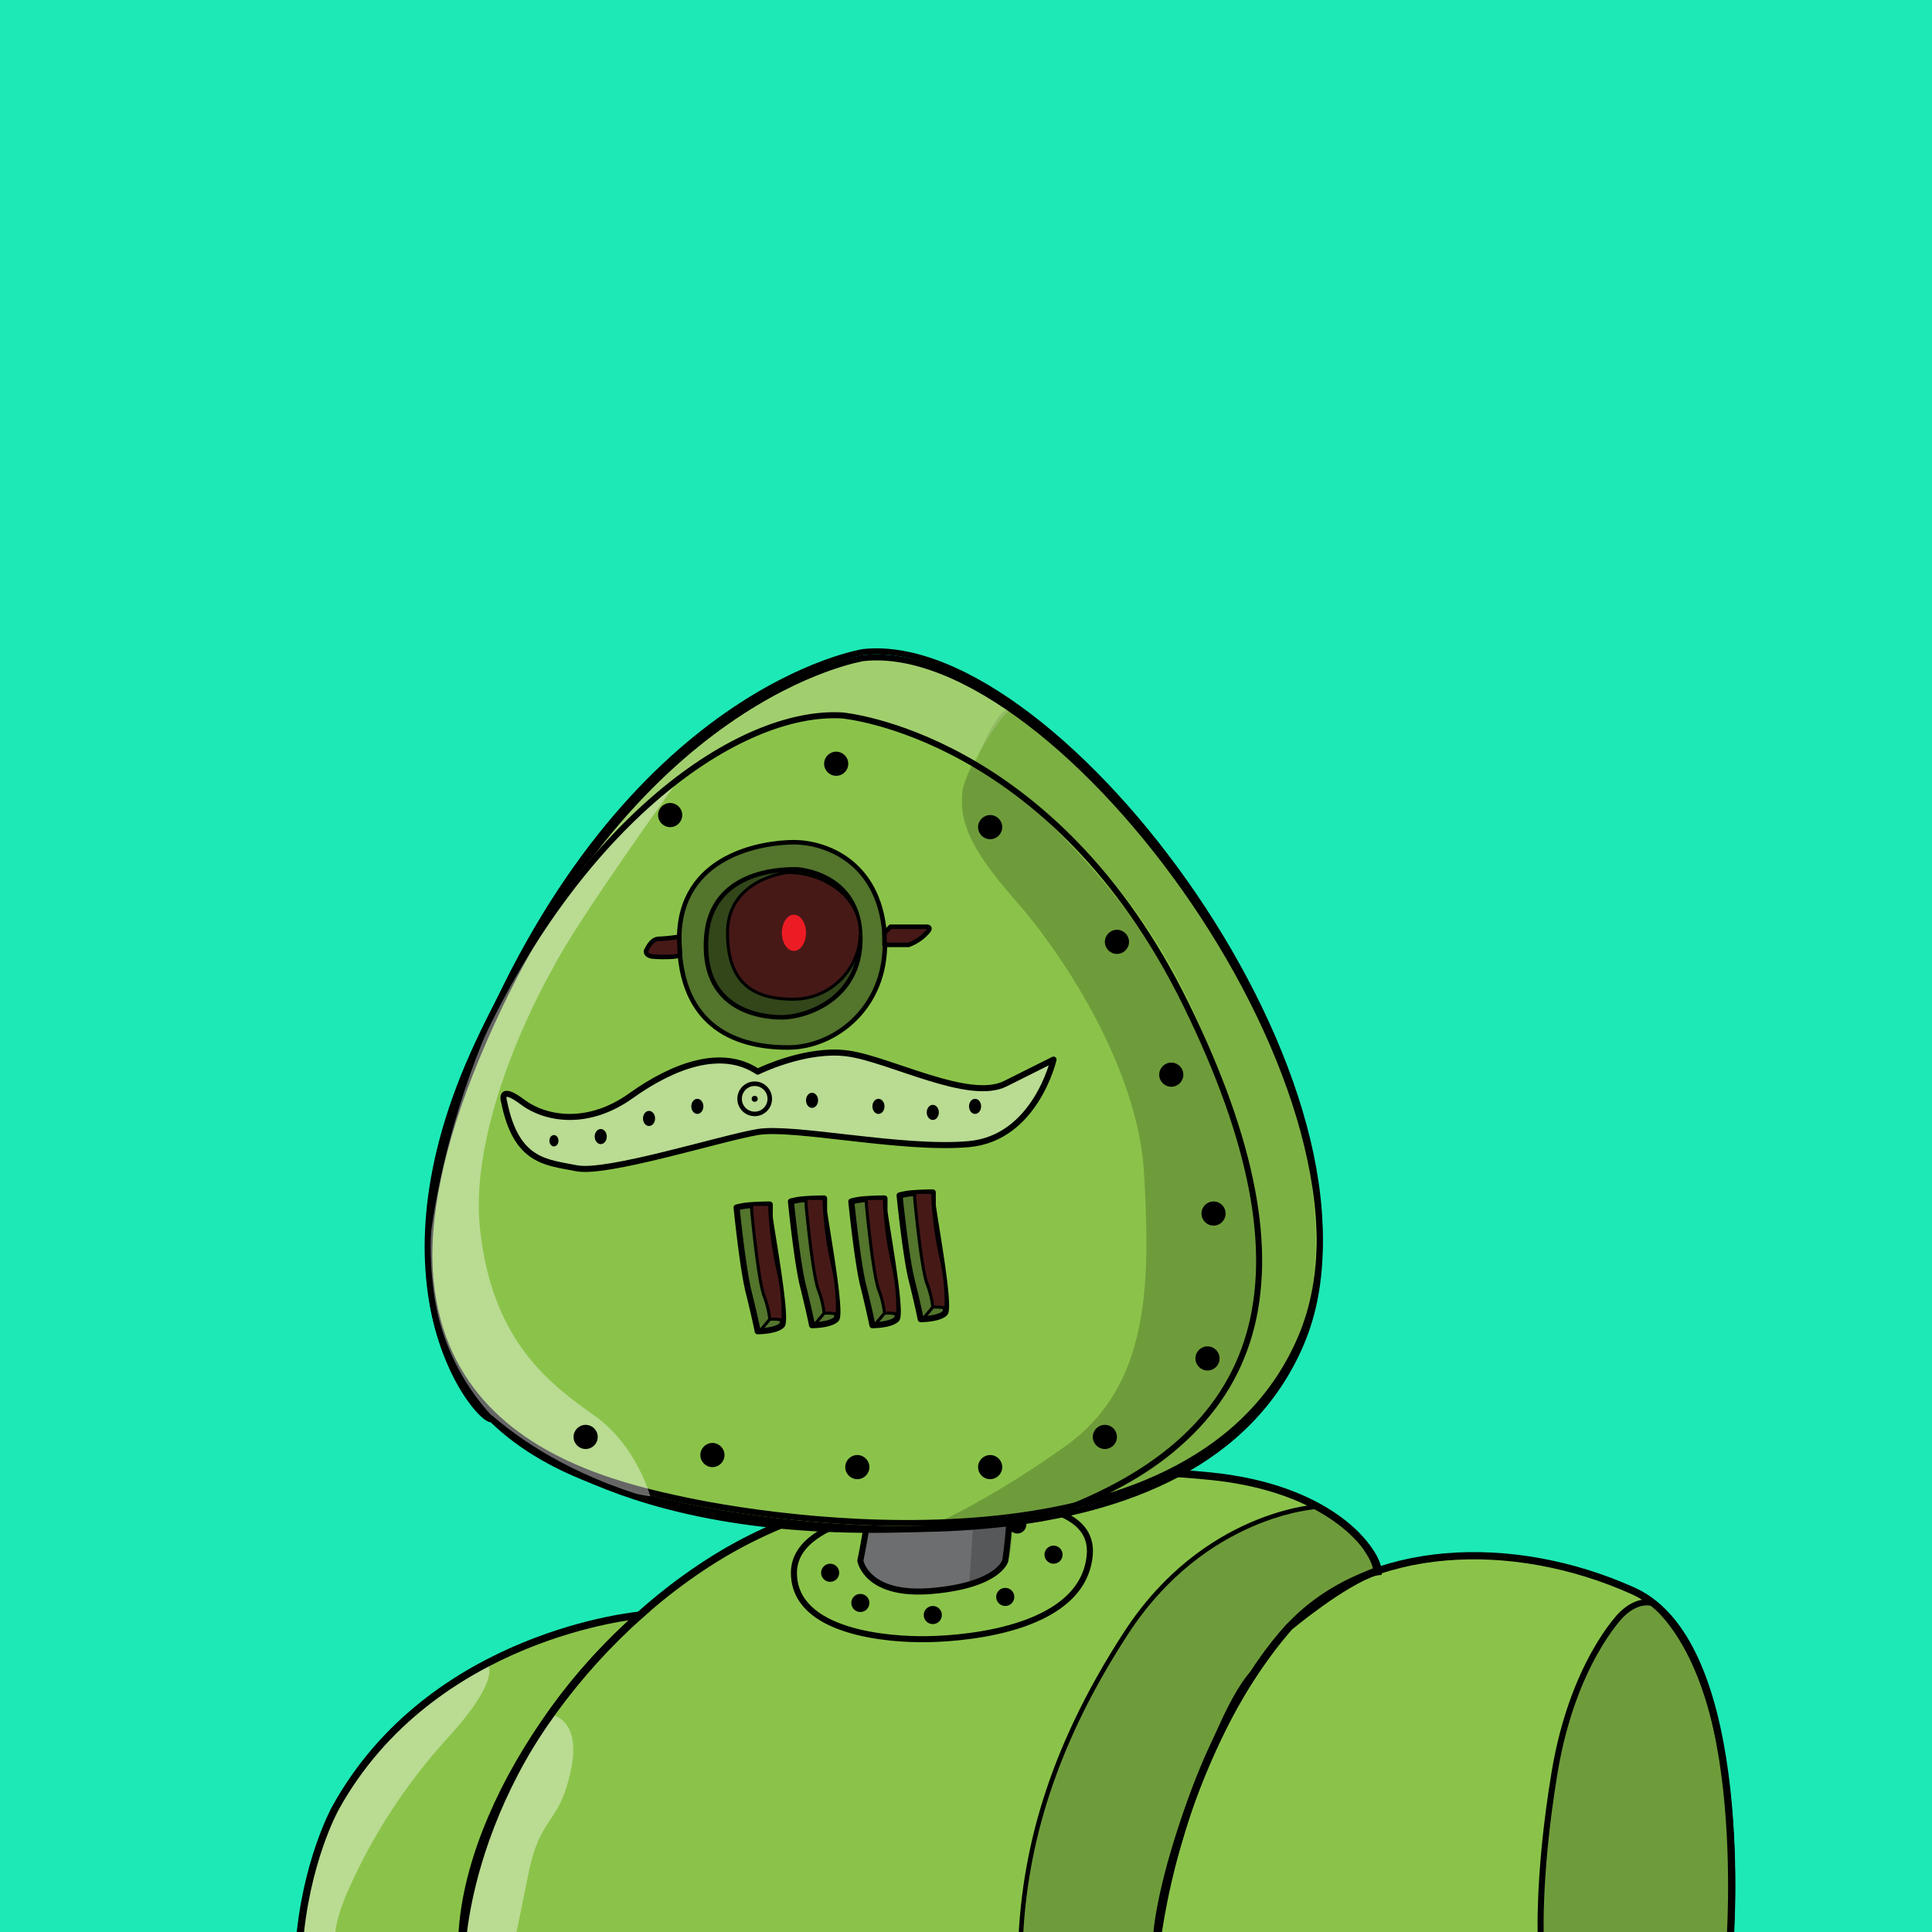 <svg viewBox="0 0 320 320" width="320" height="320" xmlns="http://www.w3.org/2000/svg" xmlns:xlink="http://www.w3.org/2000/xlink">
	<g style="color:#8bc34a">
		<rect fill="#1DE9B6" x="0" y="0" width="320" height="320"></rect>
		<g transform="translate(0,20)"><path d="m106 247.52s-34.47 3-50.47 32c0 0-5 9-6 23h27s.9-29.98 29.47-55z" fill="currentColor" /><path d="m226.5 236.5s-6-10-26-12-56-2-81 13-43 44-43 65h115s3-31 22-53c0 0 8.88-7.45 14.44-9.22 0 0 .56-.78-1.44-3.78z" fill="currentColor" /><path d="m286.5 302.5s4-50-16-59-44-8-57 6-22 43-22 53z" fill="currentColor" /><path d="m91.18 264s5.32.48 3.32 9.48-5 7-7 17-2.5 12-2.5 12h-8.5s-.65-16.94 14.68-38.48z" fill="#fff" fill-opacity=".4" /><path d="m286.5 302.5s4-50-16-59-44-8-57 6-22 43-22 53z" fill="none" stroke="#000" stroke-miterlimit="10" stroke-width="1.2" /><path d="m268.5 247.5s-8 8-11 26-2.25 29-2.25 29h31.25s3.84-41.79-12.58-56.9c0 0-2.42-1.1-5.42 1.9z" fill-opacity=".2" stroke="#000" stroke-miterlimit="10" /><path d="m226.5 236.5s-6-10-26-12-56-2-81 13-43 44-43 65h115s3-31 22-53c0 0 8.88-7.45 14.44-9.22 0 0 .56-.78-1.44-3.78z" fill="none" stroke="#000" stroke-miterlimit="10" stroke-width="1.25" /><path d="m218.22 229.55s-18.72.95-31.72 20.95-17 37-17.5 52h22.5c-1.42.12 8.08-36.84 16-45.5 10-15.5 21-16.5 21-16.5s.43-4.9-10.28-10.95z" fill-opacity=".2" stroke="#000" stroke-miterlimit="10" stroke-width=".75" /><path d="m106 247.52s-34.47 3-50.47 32c0 0-5 9-6 23h27s.9-29.98 29.47-55z" fill="none" stroke="#000" stroke-miterlimit="10" /><path d="m80.61 255.48s2.89 2-6.11 12a94 94 0 0 0 -17 26c-3 7-1.75 9-1.75 9h-6.25s1.23-32.01 31.11-47z" fill="#fff" fill-opacity=".4" /><g stroke="#000" stroke-miterlimit="10"><path d="m106 247.52s-34.47 3-50.47 32c0 0-5 9-6 23h27s.9-29.98 29.47-55z" fill="none" stroke-width="1.2" /><path d="m153.5 251.5c7.6-.12 26-2 27-14s-27-8-27-8-22 1-22 11 15.85 11.1 22 11z" fill="none" /><path d="m138.5 166.5s12 33 4 72c0 0 1 6 12 5s12-5 12-5 6-37-10-75c0 0-11 3-18 3z" fill="#6d6e70" /><path d="m161 176a15.59 15.59 0 0 1 -7.53 3.51c-5 1-9 1-11.52 0" fill="none" /><path d="m163.66 185.38c-1.18 2.51-2.36 7.71-20 5.42" fill="none" /><path d="m166.32 200.74s-4.63 7.77-21.23 3.27" fill="none" /><path d="m167.42 213.41s-3.73 9.13-22.33 4.11" fill="none" /><path d="m167.42 227.17s-7.75 9.36-23.34 1.85" fill="none" /></g><circle cx="154.5" cy="247.5" r="1.5" /><circle cx="166.5" cy="244.5" r="1.5" /><circle cx="174.5" cy="237.5" r="1.5" /><circle cx="168.5" cy="232.5" r="1.5" /><circle cx="142.5" cy="245.5" r="1.5" /><circle cx="137.5" cy="240.5" r="1.5" /><path d="m150.5 164.5s10.5 29.5 11 45a328.75 328.75 0 0 1 -1 33l6-3c3.29-1.87.5-61.5-10-76z" fill-opacity=".2" /></g><g transform="translate(0,20)"><path d="m143 89s-39 6-64 66 15.5 70.5 34.5 74.5 85 13 102-27-40-117-72.5-113.5z" fill="currentColor" /><path d="m143 88s-39 6-64 66 15.5 70.5 34.5 74.5 85 13 102-27-40-117-72.5-113.5z" fill="none" stroke="#000" stroke-miterlimit="10" /><path d="m99 121.07s23-25.07 40.5-22.57a137.38 137.38 0 0 1 21.88 7.59s4.12-7.59 6.12-8.59-17-9-23-9c-11.5.5-35 16.14-45.5 32.57z" fill="#fff" fill-opacity=".2" /><path d="m143 89s-39 6-64 66 15.5 70.5 34.5 74.5 85 13 102-27-40-117-72.5-113.5z" fill="none" stroke="#000" stroke-miterlimit="10" /><path d="m161.38 106.09a20.31 20.31 0 0 0 -1.88 4.41c-1 6 2 11 9 19s20 27 21 45 1 35-13 45-24.21 14.08-24.21 14.08 34.71.42 47.8-19.51c11.41-15.58 10.59-36 0-59.77-11.09-27.31-33.81-44.6-33.81-44.6z" fill-opacity=".2" /><path d="m167.41 97.44c-2.41-.44-5.91 9.06-5.91 9.06s27 14 39 48 8.86 41 5.43 50-17.62 24.63-36 27.81 37.6-2.82 45.6-29.82c11.5-39.5-22.87-80.23-22.87-80.23s-17.66-21.26-25.25-24.82z" fill-opacity=".1" /><path d="m91.5 140.5s-14 24-12 43 12 26 19 31 9.2 13.33 9.2 13.33-35.7-3.83-36.62-40.99c0 0 3.19-39.76 30.31-68.55l11.83-10.29s-17.72 24.5-21.72 32.5z" fill="#fff" fill-opacity=".4" /><circle cx="138.5" cy="106.5" r="2" /><circle cx="111" cy="115" r="2" /><circle cx="164" cy="117" r="2" /><circle cx="185" cy="136" r="2" /><circle cx="194" cy="158" r="2" /><circle cx="201" cy="181" r="2" /><circle cx="200" cy="205" r="2" /><circle cx="183" cy="218" r="2" /><circle cx="164" cy="223" r="2" /><circle cx="142" cy="223" r="2" /><circle cx="118" cy="221" r="2" /><circle cx="97" cy="218" r="2" /><path d="m139.5 98.5s35 3 57 48 13.83 72-24.08 85c-54.92 7-79.92-7-91-16.46-1.5.92-21-20.3-3-60.55 17.32-38.49 44.08-56.99 61.08-55.99z" fill="none" stroke="#000" stroke-miterlimit="10" /></g><g transform="translate(0,20)"><path d="m131.5 119.5c-5 0-19 2-19 16 0 15 10 18 18 18s17-7 16-19-10-15-15-15z" fill="currentColor" /><g stroke="#000"><path d="m131.5 119.5c-5 0-19 2-19 16 0 15 10 18 18 18s17-7 16-19-10-15-15-15z" fill-opacity=".4" stroke-miterlimit="10" stroke-width=".75" /><path d="m132 124h-.5c-2.51 0-13.61.38-14.5 11-1 12 8.5 13.5 12.5 13.5s13-3 13-13c0-11-10.5-11.5-10.5-11.5z" fill-opacity=".4" stroke-miterlimit="10" stroke-width=".75" /><path d="m130.5 124.5s-10 1-10 10 5 11 11 11a11.1 11.1 0 0 0 11-11c0-6-6-10-12-10z" fill="#461917" stroke-linecap="round" stroke-linejoin="round" stroke-width=".5" /></g><ellipse cx="131.5" cy="134.5" fill="#ec1c24" rx="2" ry="3" /><path d="m147.5 133.5h6s1 0 0 1a7.69 7.69 0 0 1 -3 2h-4v-2z" fill="#461917" stroke="#000" stroke-linecap="round" stroke-linejoin="round" stroke-width=".75" /><path d="m112.49 135.15a29.28 29.28 0 0 1 -3.29.35c-1.1 0-1.7 1-2.2 2a.79.79 0 0 0 .2.57 1.56 1.56 0 0 0 .94.36 18.66 18.66 0 0 0 2.15.07c2.2 0 2.32-.35 2.32-.35z" fill="#461917" stroke="#000" stroke-linecap="round" stroke-linejoin="round" stroke-width=".75" /></g><g transform="translate(0,20)"><g fill="currentColor"><path d="m122 180s1 10 2 14 1.5 6.5 1.5 6.5 3 0 4-1-2-17-2-18v-2s-1.49 0-3 .11a12 12 0 0 0 -2.5.39z" /><path d="m131 179s1 10 2 14 1.5 6.5 1.5 6.5 3 0 4-1-2-17-2-18v-2s-1.49 0-3 .11a12 12 0 0 0 -2.5.39z" /><path d="m141 179s1 10 2 14 1.5 6.5 1.5 6.5 3 0 4-1-2-17-2-18v-2s-1.49 0-3 .11a12 12 0 0 0 -2.5.39z" /><path d="m149 178s1 10 2 14 1.5 6.5 1.5 6.5 3 0 4-1-2-17-2-18v-2s-1.49 0-3 .11a12 12 0 0 0 -2.5.39z" /></g><path d="m122 180s1 10 2 14 1.5 6.5 1.5 6.5 3 0 4-1-2-17-2-18v-2s-1.49 0-3 .11a12 12 0 0 0 -2.5.39z" fill-opacity=".4" /><path d="m122 180s1 10 2 14 1.5 6.5 1.5 6.5 3 0 4-1-2-17-2-18v-2s-1.49 0-3 .11a12 12 0 0 0 -2.5.39z" fill="none" stroke="#000" stroke-linecap="round" stroke-linejoin="round" /><path d="m124.5 180.5s1 11 2 14a15.77 15.77 0 0 1 1 4s2.34-.11 2.17.44a31 31 0 0 0 -.82-8.63 59 59 0 0 1 -1.35-10.07v-.75h-3z" fill="#461917" stroke="#000" stroke-linecap="round" stroke-linejoin="round" stroke-width=".5" /><path d="m125.85 200.49 1.65-1.99" fill="#461917" stroke="#000" stroke-linecap="round" stroke-linejoin="round" stroke-width=".5" /><path d="m131 179s1 10 2 14 1.5 6.5 1.5 6.5 3 0 4-1-2-17-2-18v-2s-1.49 0-3 .11a12 12 0 0 0 -2.5.39z" fill-opacity=".4" /><path d="m131 179s1 10 2 14 1.5 6.5 1.5 6.5 3 0 4-1-2-17-2-18v-2s-1.49 0-3 .11a12 12 0 0 0 -2.5.39z" fill="none" stroke="#000" stroke-linecap="round" stroke-linejoin="round" /><path d="m133.5 179.5s1 11 2 14a15.77 15.77 0 0 1 1 4s2.34-.11 2.17.44a31 31 0 0 0 -.82-8.63 59 59 0 0 1 -1.35-10.07v-.75h-3z" fill="#461917" stroke="#000" stroke-linecap="round" stroke-linejoin="round" stroke-width=".5" /><path d="m134.85 199.49 1.65-1.99" fill="#461917" stroke="#000" stroke-linecap="round" stroke-linejoin="round" stroke-width=".5" /><path d="m141 179s1 10 2 14 1.5 6.5 1.5 6.5 3 0 4-1-2-17-2-18v-2s-1.49 0-3 .11a12 12 0 0 0 -2.5.39z" fill-opacity=".4" /><path d="m141 179s1 10 2 14 1.5 6.5 1.5 6.5 3 0 4-1-2-17-2-18v-2s-1.49 0-3 .11a12 12 0 0 0 -2.5.39z" fill="none" stroke="#000" stroke-linecap="round" stroke-linejoin="round" /><path d="m143.5 179.5s1 11 2 14a15.77 15.77 0 0 1 1 4s2.34-.11 2.17.44a31 31 0 0 0 -.82-8.63 59 59 0 0 1 -1.35-10.07v-.75h-3z" fill="#461917" stroke="#000" stroke-linecap="round" stroke-linejoin="round" stroke-width=".5" /><path d="m144.85 199.49 1.65-1.99" fill="#461917" stroke="#000" stroke-linecap="round" stroke-linejoin="round" stroke-width=".5" /><path d="m149 178s1 10 2 14 1.5 6.5 1.5 6.5 3 0 4-1-2-17-2-18v-2s-1.49 0-3 .11a12 12 0 0 0 -2.5.39z" fill-opacity=".4" /><path d="m149 178s1 10 2 14 1.5 6.5 1.5 6.5 3 0 4-1-2-17-2-18v-2s-1.49 0-3 .11a12 12 0 0 0 -2.5.39z" fill="none" stroke="#000" stroke-linecap="round" stroke-linejoin="round" /><path d="m151.5 178.5s1 11 2 14a15.77 15.77 0 0 1 1 4s2.34-.11 2.17.44a31 31 0 0 0 -.82-8.63 59 59 0 0 1 -1.35-10.07v-.75h-3z" fill="#461917" stroke="#000" stroke-linecap="round" stroke-linejoin="round" stroke-width=".5" /><path d="m152.85 198.49 1.65-1.99" fill="#461917" stroke="#000" stroke-linecap="round" stroke-linejoin="round" stroke-width=".5" /></g><g transform="translate(0,20)"><path d="m125.5 157.5s8-4 15-3 20 8 26 5l8-4s-3 13-14 14-29-3-35-2-25 7-30 6-10-1-12-11c0 0-1-3 3 0s11 4 18-1 15-8 21-4z" fill="currentColor" /><path d="m125.5 157.5s8-4 15-3 20 8 26 5l8-4s-3 13-14 14-29-3-35-2-25 7-30 6-10-1-12-11c0 0-1-3 3 0s11 4 18-1 15-8 21-4z" fill="#fff" fill-opacity=".4" stroke="#000" stroke-linecap="round" stroke-linejoin="round" /><ellipse cx="107.5" cy="165.25" rx="1" ry="1.25" /><ellipse cx="99.5" cy="168.25" rx="1" ry="1.25" /><ellipse cx="91.75" cy="168.94" rx=".75" ry=".94" /><ellipse cx="115.5" cy="163.25" rx="1" ry="1.25" /><ellipse cx="134.5" cy="162.25" rx="1" ry="1.25" /><ellipse cx="145.5" cy="163.25" rx="1" ry="1.25" /><ellipse cx="154.5" cy="164.25" rx="1" ry="1.25" /><ellipse cx="161.5" cy="163.25" rx="1" ry="1.25" /><circle cx="125" cy="162" fill="none" r="2.5" stroke="#000" stroke-linecap="round" stroke-linejoin="round" stroke-width=".75" /><circle cx="125" cy="162" r=".5" /></g>	</g>
</svg>
